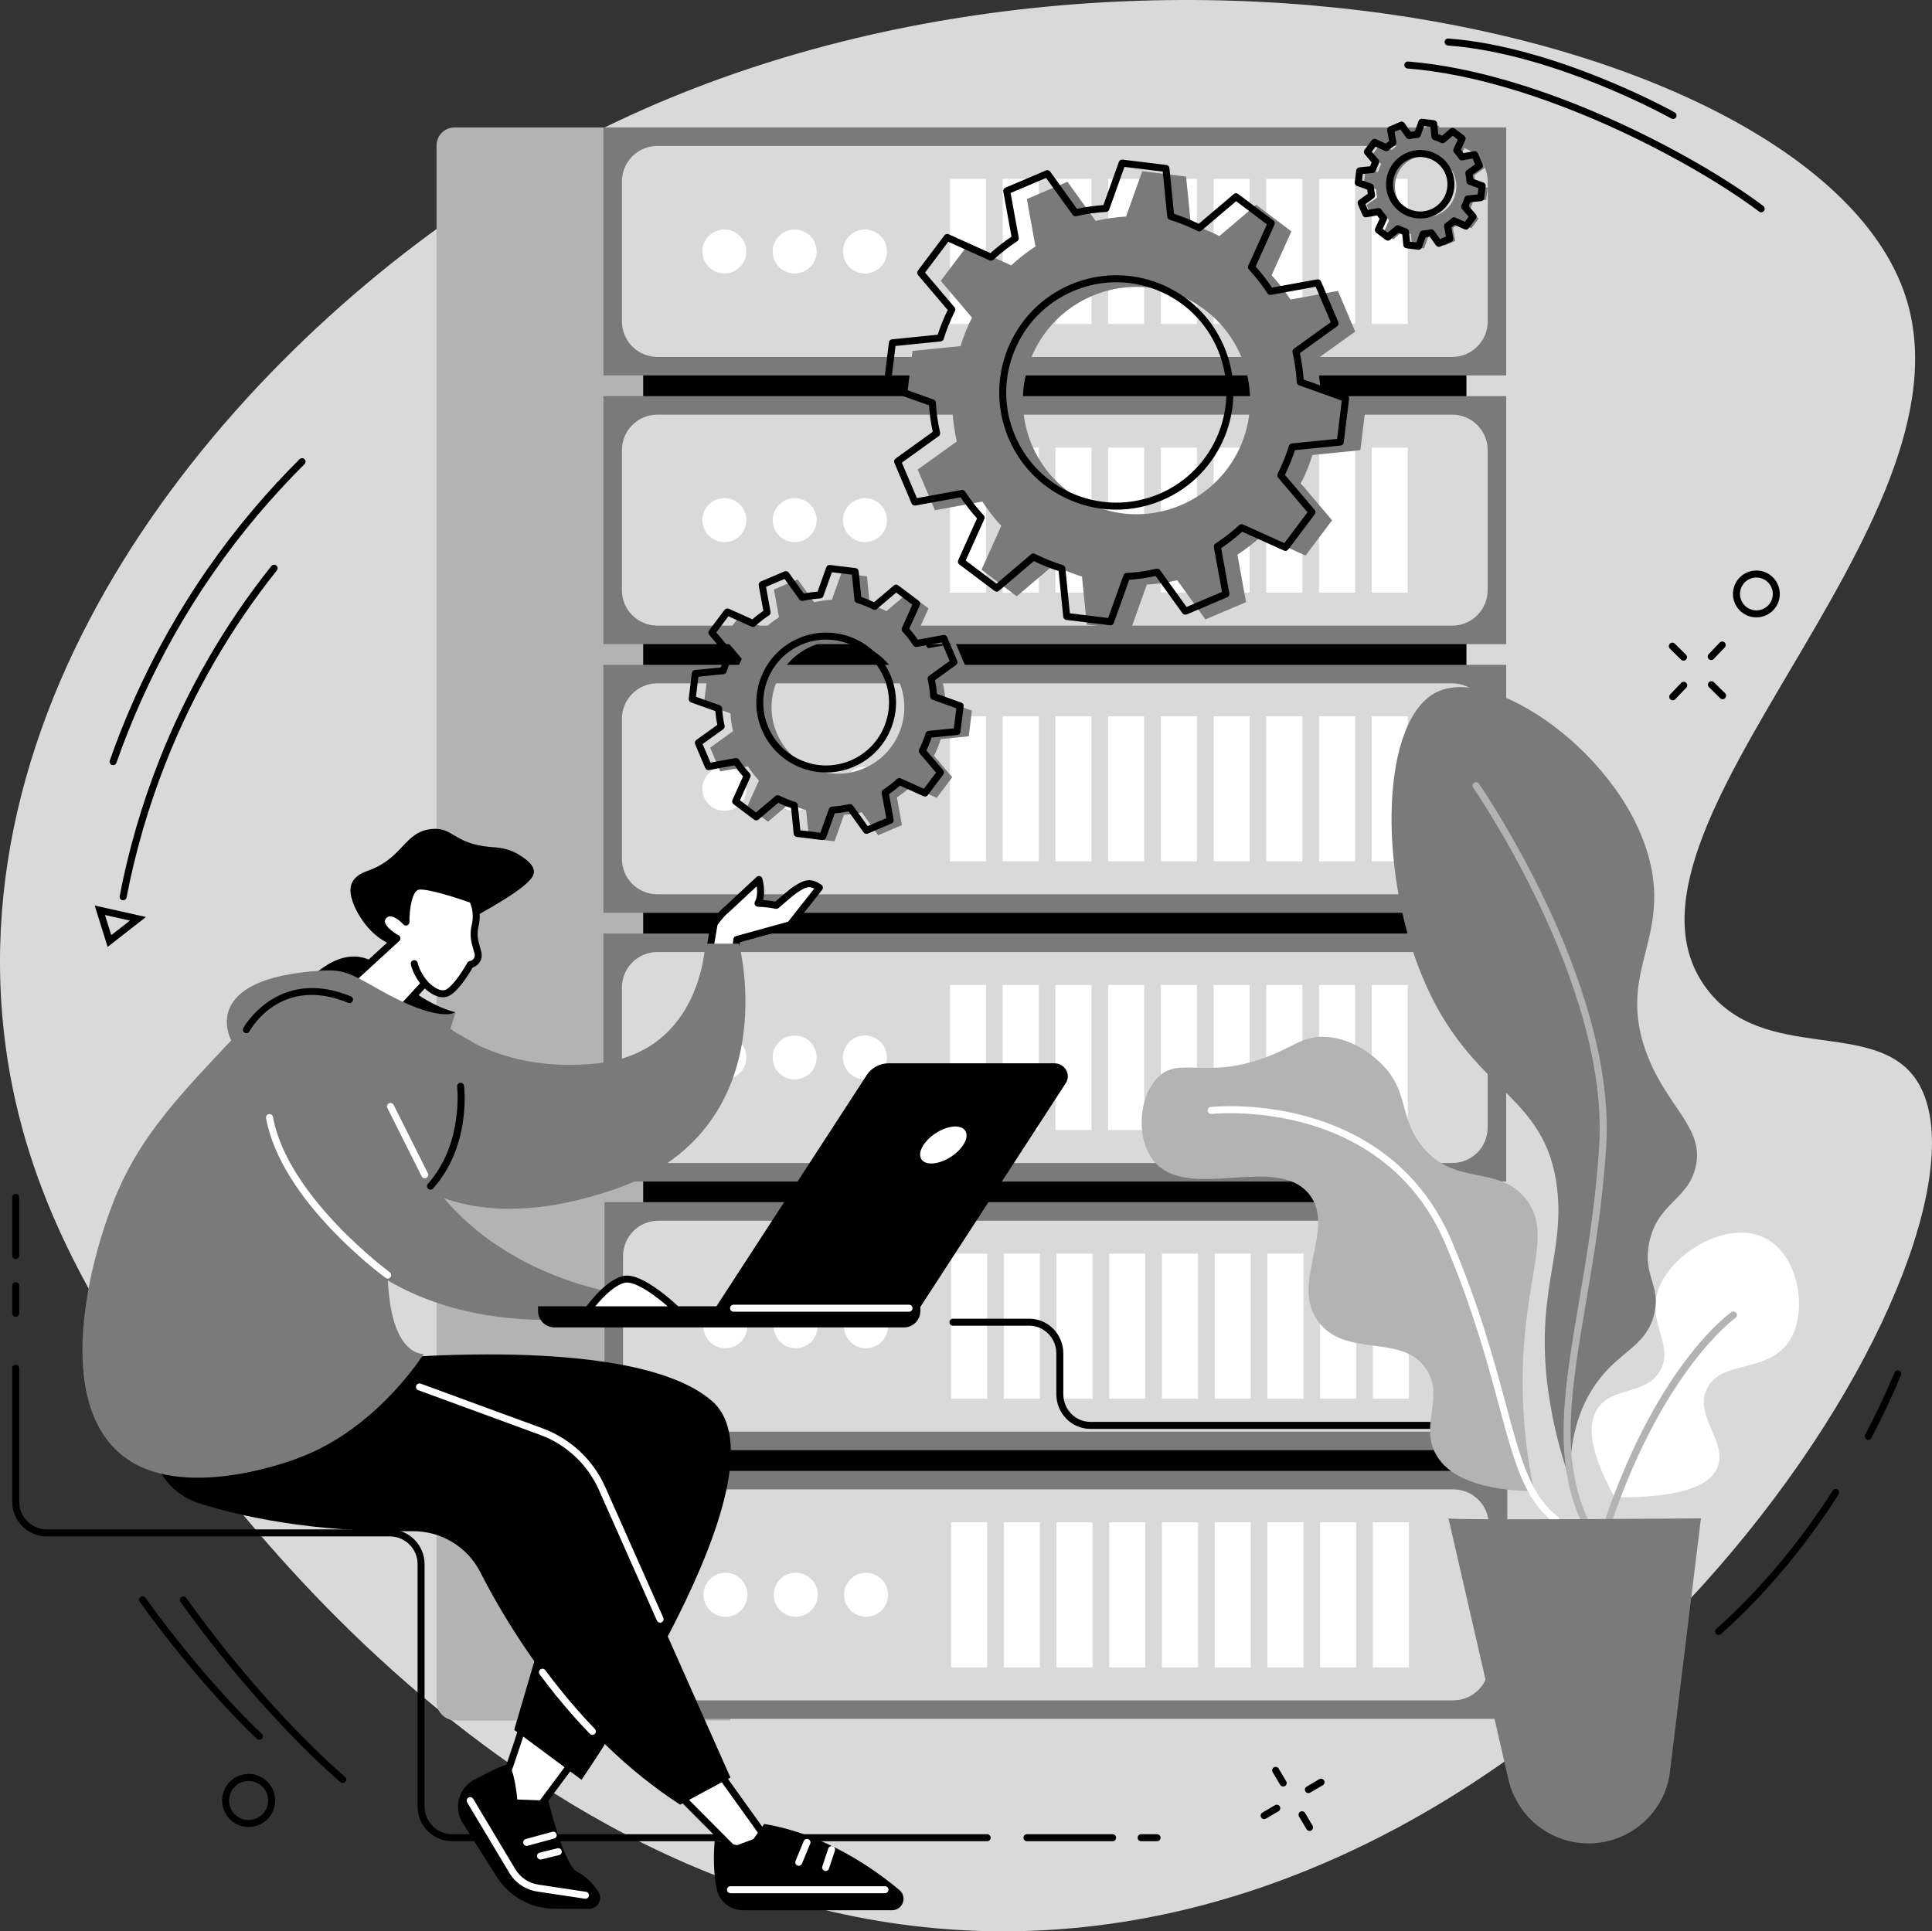 <?xml version="1.0" encoding="UTF-8"?> <svg xmlns="http://www.w3.org/2000/svg" id="Illustration" viewBox="0 0 828.2 828"><rect x="0" y="0" width="828.2" height="828" fill="#333333" stroke="none"/><defs><style> .cls-1 { fill: #b3b3b3; } .cls-2 { fill: #ffffff; } .cls-3 { fill: #d9d9d9; } .cls-4 { fill: #7a7a7a; } </style></defs><g id="Big_data_developer"><path class="cls-3" d="M232.58,68.72C118.09,134.18-12.59,275.05.97,435.41c5.85,69.09,36.44,117.82,59.19,154.07,14.98,23.86,161.76,250.12,387.42,238.06,244.97-13.09,416.36-298.11,374.24-364.03-17.54-27.45-65.76-7.01-90.26-39.68-50.19-66.94,117.69-198.82,85.2-297.09C778.15,9.94,456.56-59.34,232.58,68.72Z"></path><g><path class="cls-1" d="M194.87,54.63h118.19v682.98h-117.79c-4.49,0-8.14-3.65-8.14-8.14V62.38c0-4.27,3.47-7.75,7.75-7.75Z"></path><rect x="275.72" y="107.79" width="352.9" height="603.8"></rect><g><rect class="cls-4" x="258.67" y="54.63" width="387" height="106.32"></rect><path class="cls-3" d="M637.74,77.78c0-8.4-6.81-15.21-15.2-15.21h-340.73c-8.4,0-15.2,6.81-15.2,15.21v60.03c0,8.4,6.81,15.21,15.2,15.21h340.73c8.4,0,15.2-6.81,15.2-15.21v-60.03Z"></path><g><ellipse class="cls-2" cx="310.53" cy="107.79" rx="9.43" ry="9.43" transform="translate(-.29 .84) rotate(-.15)"></ellipse><ellipse class="cls-2" cx="340.66" cy="107.79" rx="9.43" ry="9.43" transform="translate(-.29 .92) rotate(-.15)"></ellipse><ellipse class="cls-2" cx="370.8" cy="107.79" rx="9.43" ry="9.43" transform="translate(-.29 1) rotate(-.15)"></ellipse></g><g><rect class="cls-2" x="407.23" y="76.69" width="15.46" height="62.2"></rect><rect class="cls-2" x="429.83" y="76.69" width="15.46" height="62.2"></rect><rect class="cls-2" x="452.43" y="76.69" width="15.46" height="62.2"></rect><rect class="cls-2" x="475.03" y="76.69" width="15.46" height="62.2"></rect><rect class="cls-2" x="497.63" y="76.69" width="15.46" height="62.2"></rect><rect class="cls-2" x="520.23" y="76.69" width="15.46" height="62.2"></rect><rect class="cls-2" x="542.83" y="76.69" width="15.46" height="62.2"></rect><rect class="cls-2" x="565.43" y="76.69" width="15.46" height="62.2"></rect><rect class="cls-2" x="588.03" y="76.69" width="15.46" height="62.2"></rect></g></g><g><rect class="cls-4" x="258.67" y="169.83" width="387" height="106.32"></rect><path class="cls-3" d="M622.53,177.77h-340.73c-8.4,0-15.2,6.81-15.2,15.21v60.03c0,8.4,6.81,15.21,15.2,15.21h340.73c8.4,0,15.2-6.81,15.2-15.21v-60.03c0-8.4-6.81-15.21-15.2-15.21Z"></path><g><ellipse class="cls-2" cx="310.53" cy="222.99" rx="9.43" ry="9.43"></ellipse><ellipse class="cls-2" cx="340.66" cy="222.99" rx="9.43" ry="9.43"></ellipse><ellipse class="cls-2" cx="370.8" cy="222.99" rx="9.43" ry="9.43"></ellipse></g><g><rect class="cls-2" x="407.23" y="191.89" width="15.46" height="62.2"></rect><rect class="cls-2" x="429.83" y="191.89" width="15.46" height="62.2"></rect><rect class="cls-2" x="452.43" y="191.89" width="15.46" height="62.2"></rect><rect class="cls-2" x="475.03" y="191.89" width="15.46" height="62.2"></rect><rect class="cls-2" x="497.63" y="191.89" width="15.46" height="62.2"></rect><rect class="cls-2" x="520.23" y="191.89" width="15.46" height="62.2"></rect><rect class="cls-2" x="542.83" y="191.89" width="15.46" height="62.2"></rect><rect class="cls-2" x="565.43" y="191.89" width="15.46" height="62.2"></rect><rect class="cls-2" x="588.03" y="191.89" width="15.46" height="62.2"></rect></g></g><g><rect class="cls-4" x="258.67" y="285.03" width="387" height="106.32"></rect><path class="cls-3" d="M622.53,292.96h-340.73c-8.4,0-15.2,6.81-15.2,15.21v60.03c0,8.4,6.81,15.21,15.2,15.21h340.73c8.4,0,15.2-6.81,15.2-15.21v-60.03c0-8.4-6.81-15.21-15.2-15.21Z"></path><g><ellipse class="cls-2" cx="310.53" cy="338.19" rx="9.43" ry="9.43" transform="translate(-.84 .77) rotate(-.14)"></ellipse><ellipse class="cls-2" cx="340.66" cy="338.19" rx="9.43" ry="9.43" transform="translate(-.84 .85) rotate(-.14)"></ellipse><ellipse class="cls-2" cx="370.8" cy="338.19" rx="9.43" ry="9.43" transform="translate(-.84 .92) rotate(-.14)"></ellipse></g><g><rect class="cls-2" x="407.23" y="307.09" width="15.46" height="62.2"></rect><rect class="cls-2" x="429.83" y="307.09" width="15.46" height="62.2"></rect><rect class="cls-2" x="452.43" y="307.09" width="15.46" height="62.2"></rect><rect class="cls-2" x="475.03" y="307.09" width="15.46" height="62.2"></rect><rect class="cls-2" x="497.63" y="307.09" width="15.46" height="62.2"></rect><rect class="cls-2" x="520.23" y="307.09" width="15.46" height="62.2"></rect><rect class="cls-2" x="542.83" y="307.09" width="15.46" height="62.2"></rect><rect class="cls-2" x="565.43" y="307.09" width="15.46" height="62.2"></rect><rect class="cls-2" x="588.03" y="307.09" width="15.46" height="62.2"></rect></g></g><g><rect class="cls-4" x="258.67" y="400.23" width="387" height="106.32"></rect><path class="cls-3" d="M622.53,408.16h-340.73c-8.4,0-15.2,6.81-15.2,15.21v60.03c0,8.4,6.81,15.21,15.2,15.21h340.73c8.4,0,15.2-6.81,15.2-15.21v-60.03c0-8.4-6.81-15.21-15.2-15.21Z"></path><g><ellipse class="cls-2" cx="310.53" cy="453.38" rx="9.43" ry="9.43" transform="translate(-143.68 762.7) rotate(-89.85)"></ellipse><ellipse class="cls-2" cx="340.66" cy="453.38" rx="9.43" ry="9.43" transform="translate(-113.63 792.84) rotate(-89.85)"></ellipse><ellipse class="cls-2" cx="370.8" cy="453.38" rx="9.43" ry="9.43" transform="translate(-83.57 822.97) rotate(-89.85)"></ellipse></g><g><rect class="cls-2" x="407.23" y="422.28" width="15.46" height="62.2"></rect><rect class="cls-2" x="429.83" y="422.28" width="15.46" height="62.2"></rect><rect class="cls-2" x="452.43" y="422.28" width="15.46" height="62.2"></rect><rect class="cls-2" x="475.03" y="422.28" width="15.46" height="62.2"></rect><rect class="cls-2" x="497.63" y="422.28" width="15.46" height="62.2"></rect><rect class="cls-2" x="520.23" y="422.28" width="15.46" height="62.2"></rect><rect class="cls-2" x="542.83" y="422.28" width="15.46" height="62.2"></rect><rect class="cls-2" x="565.43" y="422.28" width="15.46" height="62.2"></rect><rect class="cls-2" x="588.03" y="422.28" width="15.46" height="62.2"></rect></g></g><g><rect class="cls-4" x="259.14" y="515.4" width="387" height="106.32"></rect><path class="cls-3" d="M623.01,523.34h-340.73c-8.4,0-15.2,6.81-15.2,15.21v60.03c0,8.4,6.81,15.21,15.2,15.21h340.73c8.4,0,15.2-6.81,15.2-15.21v-60.03c0-8.4-6.81-15.21-15.2-15.21Z"></path><g><ellipse class="cls-2" cx="311" cy="568.56" rx="9.43" ry="9.43" transform="translate(-1.54 .84) rotate(-.15)"></ellipse><ellipse class="cls-2" cx="341.14" cy="568.56" rx="9.43" ry="9.43" transform="translate(-1.54 .92) rotate(-.15)"></ellipse><ellipse class="cls-2" cx="371.27" cy="568.56" rx="9.43" ry="9.43" transform="translate(-1.53 1.01) rotate(-.15)"></ellipse></g><g><rect class="cls-2" x="407.7" y="537.46" width="15.46" height="62.2"></rect><rect class="cls-2" x="430.3" y="537.46" width="15.46" height="62.2"></rect><rect class="cls-2" x="452.9" y="537.46" width="15.46" height="62.2"></rect><rect class="cls-2" x="475.5" y="537.46" width="15.46" height="62.2"></rect><rect class="cls-2" x="498.1" y="537.46" width="15.46" height="62.2"></rect><rect class="cls-2" x="520.7" y="537.46" width="15.46" height="62.2"></rect><rect class="cls-2" x="543.3" y="537.46" width="15.46" height="62.2"></rect><rect class="cls-2" x="565.9" y="537.46" width="15.46" height="62.2"></rect><rect class="cls-2" x="588.5" y="537.46" width="15.46" height="62.2"></rect></g></g><g><rect class="cls-4" x="259.14" y="630.6" width="387" height="106.32"></rect><path class="cls-3" d="M623.01,638.53h-340.73c-8.4,0-15.2,6.81-15.2,15.21v60.03c0,8.4,6.81,15.21,15.2,15.21h340.73c8.4,0,15.2-6.81,15.2-15.21v-60.03c0-8.4-6.81-15.21-15.2-15.21Z"></path><g><ellipse class="cls-2" cx="311" cy="683.76" rx="9.43" ry="9.43" transform="translate(-373.59 992.93) rotate(-89.85)"></ellipse><ellipse class="cls-2" cx="341.14" cy="683.76" rx="9.43" ry="9.43" transform="translate(-343.53 1023.06) rotate(-89.85)"></ellipse><ellipse class="cls-2" cx="371.27" cy="683.76" rx="9.43" ry="9.43" transform="translate(-313.48 1053.2) rotate(-89.85)"></ellipse></g><g><rect class="cls-2" x="407.7" y="652.66" width="15.46" height="62.2"></rect><rect class="cls-2" x="430.3" y="652.66" width="15.46" height="62.2"></rect><rect class="cls-2" x="452.9" y="652.66" width="15.46" height="62.2"></rect><rect class="cls-2" x="475.5" y="652.66" width="15.46" height="62.2"></rect><rect class="cls-2" x="498.1" y="652.66" width="15.46" height="62.2"></rect><rect class="cls-2" x="520.7" y="652.66" width="15.46" height="62.2"></rect><rect class="cls-2" x="543.3" y="652.66" width="15.46" height="62.2"></rect><rect class="cls-2" x="565.9" y="652.66" width="15.46" height="62.2"></rect><rect class="cls-2" x="588.5" y="652.66" width="15.46" height="62.2"></rect></g></g></g><g><g><path d="M496.01,789.38h-6.84c-.83,0-1.5-.67-1.5-1.5s.67-1.5,1.5-1.5h6.84c.83,0,1.5.67,1.5,1.5s-.67,1.5-1.5,1.5Z"></path><path d="M476.95,789.38h-36.71c-.83,0-1.5-.67-1.5-1.5s.67-1.5,1.5-1.5h36.71c.83,0,1.5.67,1.5,1.5s-.67,1.5-1.5,1.5Z"></path><path d="M423.17,789.38h-229.29c-8.2,0-14.87-6.67-14.87-14.88v-103.92c0-6.55-5.33-11.88-11.87-11.88H20.11c-8.2,0-14.87-6.67-14.87-14.88v-57.26c0-.83.67-1.5,1.5-1.5s1.5.67,1.5,1.5v57.26c0,6.55,5.33,11.88,11.87,11.88h147.02c8.2,0,14.87,6.67,14.87,14.88v103.92c0,6.55,5.33,11.88,11.87,11.88h229.29c.83,0,1.5.67,1.5,1.5s-.67,1.5-1.5,1.5Z"></path><path d="M6.74,564.55c-.83,0-1.5-.67-1.5-1.5v-11.85c0-.83.67-1.5,1.5-1.5s1.5.67,1.5,1.5v11.85c0,.83-.67,1.5-1.5,1.5Z"></path><path d="M6.74,539.8c-.83,0-1.5-.67-1.5-1.5v-24.97c0-.83.67-1.5,1.5-1.5s1.5.67,1.5,1.5v24.97c0,.83-.67,1.5-1.5,1.5Z"></path></g><path d="M618.48,612.6h-151.05c-8.05,0-14.61-6.68-14.61-14.89v-17.46c0-6.56-5.21-11.89-11.61-11.89h-32.7c-.83,0-1.5-.67-1.5-1.5s.67-1.5,1.5-1.5h32.7c8.05,0,14.61,6.68,14.61,14.89v17.46c0,6.56,5.21,11.89,11.61,11.89h151.05c6.4,0,11.61-5.33,11.61-11.89,0-.83.67-1.5,1.5-1.5s1.5.67,1.5,1.5c0,8.21-6.55,14.89-14.61,14.89Z"></path></g><g><g><path class="cls-2" d="M692.18,641.91c-12.41-22.2-10.87-32.6-7.33-38,6.3-9.61,20.4-5.56,26.65-16,6.43-10.74-5.22-20.49-.89-34.25,5.12-16.28,30.55-31.64,46.87-22.41,13.96,7.89,17.63,31.7,9.33,44-9.21,13.65-29.51,7.69-35.23,20.41-5.26,11.7,9.2,22.78,4.57,33.59-2.66,6.2-11.93,13.07-43.98,12.67Z"></path><path class="cls-1" d="M689.85,652.46c-.16,0-.33-.03-.49-.08-.78-.27-1.2-1.13-.93-1.91,22.76-65.78,52.53-87.05,53.79-87.92.68-.47,1.61-.3,2.09.38s.31,1.61-.37,2.09c-.3.21-30.26,21.7-52.66,86.44-.21.62-.8,1.01-1.42,1.01Z"></path></g><g><path class="cls-4" d="M672.93,634.24c-.13-20.73,5.8-33.35,11.25-41.05,9.94-14.04,20.94-15.49,24.73-29.05,3.58-12.81-4.8-16.69-1.99-31.12,3.34-17.18,16.53-18.37,19.92-32.52,4.13-17.22-12.88-25.93-21.42-50.11-11.05-31.28,7.27-45.43,3.08-74.64-6.8-47.41-66.66-91.1-92.27-79.19-24.15,11.23-25.9,75.65-6.39,122.46,20.8,49.89,53.01,49.17,57.7,90.88,3.24,28.82-10.29,45.71-3.33,90,2.36,15,6.08,26.91,8.72,34.34Z"></path><path class="cls-1" d="M679.27,653.41c-.57,0-1.11-.33-1.37-.88-12.43-27.16-7.38-56.93-.99-94.63,3.36-19.82,7.17-42.28,8.64-67.01,4.11-68.93-53.45-152.35-54.03-153.18-.47-.68-.31-1.62.37-2.09.68-.47,1.61-.31,2.09.37.59.84,58.74,85.1,54.57,155.07-1.48,24.89-5.3,47.44-8.68,67.34-6.3,37.19-11.28,66.56.76,92.88.34.75.01,1.64-.74,1.99-.2.09-.41.14-.62.14Z"></path></g><g><path class="cls-1" d="M657.65,639.3c-2.79-13.19-5.72-32.62-4.74-56.06,1.59-38.2,12.19-54.47,1.54-68.74-11.75-15.74-31.52-5.2-45.52-23.92-9.55-12.76-4.76-23.55-17.87-35.57-2.5-2.29-10.63-9.54-22.11-10.43-10.65-.83-14.41,4.59-27.99,9.33-24.61,8.59-35.59-1.03-44.64,8.01-8.01,8-9.61,25.72-1.97,35.5,14.39,18.41,52.46-3.03,66.74,14.43,12.2,14.91-8.83,38.79,4.52,55.41,12.03,14.97,36.11,4.33,45.98,20,7.55,11.98-3.02,23.79,3.97,36.28,7.29,13.03,27.37,15.53,42.08,15.78Z"></path><path class="cls-2" d="M666.81,652.84c-.32,0-.64-.1-.92-.31-12.5-9.67-16.82-25.75-23.37-50.08-4.94-18.38-11.09-41.26-22.98-69.28-13.93-32.84-40.4-46.2-60.16-51.63-21.48-5.9-39.83-3.98-40.01-3.96-.83.08-1.56-.5-1.66-1.33-.09-.82.5-1.56,1.33-1.66.77-.08,19.11-2,41.13,4.05,20.39,5.6,47.72,19.4,62.12,53.35,11.97,28.21,18.15,51.2,23.12,69.67,6.38,23.75,10.6,39.44,22.3,48.49.66.51.78,1.45.27,2.1-.3.38-.74.58-1.19.58Z"></path></g><path class="cls-4" d="M620.93,650.96c2.06.92,108.22,0,108.22,0l-13.25,108.39c-.36,2.93-.99,5.83-2.07,8.57-5.22,13.31-18.13,22.39-32.83,22.39-16.44,0-30.69-11.36-34.37-27.39l-25.7-111.96Z"></path></g><g><g><g><path d="M52.76,385.99c-.09,0-.19,0-.28-.03-.81-.16-1.35-.94-1.19-1.76,3.8-19.75,9.49-39.33,16.93-58.19,11.9-30.18,28.09-58.22,48.11-83.34.52-.65,1.46-.75,2.11-.24.65.52.75,1.46.24,2.11-19.84,24.89-35.87,52.67-47.66,82.57-7.37,18.69-13.01,38.09-16.77,57.65-.14.72-.77,1.22-1.47,1.22Z"></path><path d="M119.73,209.55c-.36,0-.73-.13-1.02-.4-.61-.56-.65-1.51-.08-2.12,3.19-3.45,6.49-6.87,9.8-10.17.59-.58,1.54-.58,2.12,0,.58.59.58,1.54,0,2.12-3.29,3.27-6.56,6.66-9.72,10.08-.3.32-.7.48-1.1.48Z"></path><path d="M48.49,328.05c-.16,0-.33-.03-.5-.08-.78-.27-1.19-1.13-.92-1.91,1.45-4.13,3-8.31,4.62-12.41,15.63-39.63,38.15-75.5,66.93-106.62.56-.61,1.51-.65,2.12-.08.61.56.65,1.51.08,2.12-28.53,30.84-50.85,66.4-66.34,105.68-1.6,4.07-3.14,8.2-4.58,12.3-.22.62-.8,1-1.42,1Z"></path></g><path d="M46.14,405.97l-5.54-17.74,21.96,4.91-16.42,12.83ZM45,392.29l2.7,8.64,8-6.25-10.7-2.39Z"></path></g><g><path d="M754.98,91.01c-.31,0-.63-.1-.9-.3-28.38-21.34-94.38-56.86-150.7-61.34-.83-.07-1.44-.79-1.38-1.61.07-.83.77-1.44,1.61-1.38,56.96,4.53,123.62,40.39,152.27,61.93.66.5.79,1.44.3,2.1-.29.39-.75.6-1.2.6Z"></path><path d="M717.19,51c-.25,0-.5-.06-.74-.19-.49-.28-50.01-27.9-95.8-31.3-.83-.06-1.45-.78-1.38-1.61.06-.83.79-1.45,1.61-1.38,46.46,3.46,96.55,31.4,97.05,31.68.72.41.98,1.32.57,2.04-.28.49-.78.76-1.31.76Z"></path></g><g><g><path d="M733.56,282.97c-.37,0-.75-.14-1.04-.42-.6-.57-.62-1.52-.05-2.12l4.72-4.93c.57-.6,1.52-.62,2.12-.05.6.57.62,1.52.05,2.12l-4.72,4.93c-.29.31-.69.46-1.08.46Z"></path><path d="M717.05,300.24c-.37,0-.75-.14-1.04-.42-.6-.57-.62-1.52-.05-2.12l4.72-4.93c.57-.6,1.52-.62,2.12-.05.6.57.62,1.52.05,2.12l-4.72,4.93c-.29.31-.69.46-1.08.46Z"></path><path d="M721.68,283.24c-.38,0-.76-.14-1.05-.43l-4.79-4.72c-.59-.58-.6-1.53-.02-2.12.58-.59,1.53-.6,2.12-.02l4.79,4.72c.59.58.6,1.53.02,2.12-.29.3-.68.45-1.07.45Z"></path><path d="M738.44,299.76c-.38,0-.76-.14-1.05-.43l-4.79-4.72c-.59-.58-.6-1.53-.02-2.12.58-.59,1.53-.6,2.12-.02l4.79,4.72c.59.58.6,1.53.02,2.12-.29.3-.68.45-1.07.45Z"></path></g><path d="M752.9,264.69c-1.74,0-3.46-.46-5.01-1.35-4.79-2.77-6.44-8.92-3.67-13.72,1.34-2.32,3.51-3.98,6.1-4.68,2.59-.69,5.29-.34,7.62,1,4.79,2.77,6.44,8.92,3.67,13.72-1.34,2.32-3.51,3.98-6.1,4.68-.86.23-1.74.35-2.61.35ZM752.93,247.6c-.61,0-1.23.08-1.83.24-1.82.49-3.33,1.65-4.27,3.28-1.94,3.36-.79,7.68,2.58,9.62,1.63.94,3.52,1.19,5.34.71,1.82-.49,3.33-1.65,4.27-3.28,1.94-3.36.79-7.68-2.58-9.62-1.08-.63-2.29-.95-3.51-.95Z"></path></g><g><path d="M106.58,783.29c-6.27,0-11.37-5.1-11.37-11.38s5.1-11.38,11.37-11.38,11.37,5.1,11.37,11.38-5.1,11.38-11.37,11.38ZM106.58,763.54c-4.62,0-8.37,3.76-8.37,8.38s3.75,8.38,8.37,8.38,8.37-3.76,8.37-8.38-3.75-8.38-8.37-8.38Z"></path><path d="M146.93,764.4c-.34,0-.68-.11-.96-.34-.33-.27-33.14-27.68-68.62-77.31-.48-.67-.33-1.61.35-2.09.68-.48,1.61-.33,2.09.35,35.24,49.28,67.77,76.47,68.09,76.74.64.53.73,1.47.2,2.11-.3.36-.72.54-1.16.54Z"></path><path d="M111.18,745.88c-.36,0-.72-.13-1.01-.39-.23-.21-23.11-21.12-50.28-58.73-.49-.67-.33-1.61.34-2.09.67-.49,1.61-.33,2.09.34,26.97,37.34,49.64,58.06,49.86,58.27.61.56.66,1.5.1,2.12-.3.33-.7.49-1.11.49Z"></path></g><g><path d="M541.91,779.9c-.51,0-1.01-.26-1.29-.74-.42-.71-.18-1.63.53-2.05l5.42-3.18c.72-.42,1.63-.18,2.05.53.42.71.18,1.63-.53,2.05l-5.42,3.18c-.24.14-.5.21-.76.21Z"></path><path d="M560.88,768.76c-.51,0-1.01-.26-1.29-.74-.42-.71-.18-1.63.53-2.05l5.42-3.18c.71-.42,1.63-.18,2.05.53.42.71.18,1.63-.53,2.05l-5.42,3.18c-.24.14-.5.21-.76.21Z"></path><path d="M561.38,784.97c-.51,0-1.01-.26-1.29-.73l-3.23-5.44c-.42-.71-.19-1.63.52-2.06.71-.42,1.63-.19,2.06.52l3.23,5.44c.42.71.19,1.63-.52,2.06-.24.14-.5.21-.77.21Z"></path><path d="M550.07,765.94c-.51,0-1.01-.26-1.29-.73l-3.23-5.44c-.42-.71-.19-1.63.52-2.06.71-.42,1.63-.19,2.06.52l3.23,5.44c.42.71.19,1.63-.52,2.06-.24.14-.5.21-.77.21Z"></path></g><g><path d="M736.72,700.98c-.41,0-.82-.17-1.12-.5-.55-.62-.5-1.57.12-2.12,18.6-16.64,35.4-36.6,49.93-59.3.45-.7,1.38-.9,2.07-.46.7.45.9,1.37.45,2.07-14.68,22.94-31.65,43.1-50.46,59.92-.29.26-.64.38-1,.38Z"></path><path d="M800.89,617.31c-.24,0-.47-.06-.7-.17-.73-.39-1.01-1.29-.63-2.03,4.55-8.65,8.78-17.63,12.59-26.71.32-.76,1.2-1.12,1.96-.8.76.32,1.12,1.2.8,1.96-3.84,9.16-8.11,18.23-12.7,26.95-.27.51-.79.8-1.33.8Z"></path></g></g><g><g><g><g><path class="cls-2" d="M212.05,773.71c1.96-1.99,13.31-37.32,13.31-37.32l22.43,16.01-24.59,33.06-11.15-11.76Z"></path><path d="M223.2,786.97c-.41,0-.8-.17-1.09-.47l-11.15-11.76c-.55-.58-.55-1.48,0-2.06,1.32-1.74,7.67-20.21,12.98-36.75.15-.46.5-.81.96-.96s.95-.07,1.34.2l22.43,16.01c.33.23.55.59.61.99.06.4-.04.8-.28,1.13l-24.59,33.06c-.26.35-.67.58-1.11.6-.03,0-.06,0-.09,0ZM213.9,773.49l9.16,9.66,22.61-30.41-19.51-13.93c-3.33,10.31-9.61,29.36-12.26,34.67Z"></path></g><g><path d="M252.47,818.38l-14.92-.09c-9.87-.06-19.05-5.08-24.43-13.35l-14.75-23.36c-4.08-6.46-1.8-15.01,4.94-18.59,6.16-3.27,12.61-6.46,14.12-6.32,3.07.29,4.31,14.82,4.31,14.82l13.29.51s6.57,27.31,12.34,30.42c4.21,2.26,7.15,5.58,9.12,8.61,2.07,3.17-.24,7.38-4.03,7.35Z"></path><path class="cls-2" d="M250.97,814.05c-.07,0-.15,0-.23-.02l-20.4-3.07c-5.04-.76-9.43-3.7-12.04-8.08l-18.03-30.13c-.43-.71-.19-1.63.52-2.06.71-.43,1.63-.19,2.06.52l18.03,30.13c2.15,3.6,5.77,6.03,9.92,6.65l20.4,3.07c.82.12,1.38.89,1.26,1.71-.11.74-.75,1.28-1.48,1.28Z"></path><path class="cls-2" d="M225.79,791.39c-.66,0-1.26-.44-1.45-1.11-.22-.8.25-1.62,1.05-1.84l11.37-3.1c.8-.22,1.62.25,1.84,1.05.22.8-.25,1.62-1.05,1.84l-11.37,3.1c-.13.04-.26.05-.39.05Z"></path><path class="cls-2" d="M231.71,797.23c-.68,0-1.29-.46-1.46-1.14-.2-.8.3-1.62,1.1-1.81l7.62-1.87c.8-.2,1.62.3,1.81,1.1.2.8-.3,1.62-1.1,1.81l-7.62,1.87c-.12.03-.24.04-.36.04Z"></path></g><g><polygon class="cls-2" points="288.58 766.97 314.62 793.15 328.43 788.08 304.42 754.59 288.58 766.97"></polygon><path d="M314.62,794.65c-.39,0-.78-.15-1.06-.44l-26.04-26.18c-.3-.3-.46-.72-.43-1.15.03-.43.24-.83.57-1.09l15.84-12.39c.32-.25.73-.37,1.14-.3.4.06.77.28,1.01.61l24,33.49c.27.38.35.87.21,1.32-.14.45-.48.8-.92.97l-13.8,5.07c-.17.06-.34.09-.52.09ZM290.84,767.11l24.17,24.3,11.05-4.06-21.94-30.62-13.28,10.38Z"></path></g><g><path d="M306.4,789.05s-1.26,11.14.88,20.98c1.14,5.24,5.86,8.93,11.23,8.93h63.91c4.57,0,6.64-5.7,3.14-8.64-11.36-9.53-32.27-24.07-57.97-28.34l-7.17,10.04-14.01-2.97Z"></path><path class="cls-2" d="M379.37,811.67h-66.23c-.83,0-1.5-.67-1.5-1.5s.67-1.5,1.5-1.5h66.23c.83,0,1.5.67,1.5,1.5s-.67,1.5-1.5,1.5Z"></path><path class="cls-2" d="M342.41,799.9c-.19,0-.38-.04-.57-.11-.77-.32-1.13-1.19-.81-1.96l3.51-8.51c.32-.77,1.19-1.13,1.96-.82.77.32,1.13,1.19.81,1.96l-3.51,8.51c-.24.58-.8.93-1.39.93Z"></path><path class="cls-2" d="M353.94,802.14c-.16,0-.31-.02-.47-.08-.79-.26-1.21-1.11-.95-1.89l2.54-7.68c.26-.79,1.11-1.21,1.89-.95.79.26,1.21,1.11.95,1.89l-2.54,7.68c-.21.63-.79,1.03-1.42,1.03Z"></path></g><path d="M150.74,583.8s119.01-13.86,154.4,16.79c35.39,30.65-55.86,162.45-55.86,162.45l-28.86-21.41,27.37-93.16-110.01-31.26,12.96-33.41Z"></path><path d="M85.24,644.46c17.29,5.49,48.22,12.59,91.45,12,12.28-.17,23.62,6.62,29.2,17.57,12.81,25.13,40.52,70.37,85.67,99.69l21.56-11.62-55.03-123.95c-5.02-11.32-14.42-20.11-26.04-24.38l-109.07-40.02s-33.82-9.46-50.4,20.75c-2.96,5.39-4.97,10.26-6.28,14.61-4.49,14.92,4.1,30.63,18.94,35.35Z"></path><path class="cls-2" d="M282.97,695.65c-.58,0-1.12-.33-1.37-.89l-24.87-56.01c-4.83-10.88-14.01-19.48-25.19-23.58l-52.23-19.16c-.78-.29-1.18-1.15-.89-1.92.29-.78,1.15-1.18,1.92-.89l52.23,19.16c11.93,4.38,21.74,13.55,26.9,25.18l24.87,56.01c.34.76,0,1.64-.76,1.98-.2.09-.4.13-.61.13Z"></path><path class="cls-2" d="M253.93,743.8c-.39,0-.79-.15-1.08-.46-5.02-5.22-9.95-10.82-14.67-16.65-.52-.64-.42-1.59.22-2.11.65-.52,1.59-.42,2.11.22,4.66,5.76,9.54,11.3,14.5,16.46.57.6.56,1.55-.04,2.12-.29.28-.67.42-1.04.42Z"></path><path class="cls-2" d="M239.35,727.24c-.44,0-.87-.19-1.17-.56-2.31-2.86-4.62-5.84-6.86-8.85-.49-.66-.36-1.6.31-2.1.66-.49,1.6-.36,2.1.31,2.22,2.98,4.5,5.92,6.79,8.75.52.64.42,1.59-.22,2.11-.28.22-.61.33-.94.33Z"></path></g><g><path d="M131.5,421.11s14.18-17.21,28.75-8.63c8.51,5.01,15.83,13.5,27.42,18.78,4.81,2.19,7.62,2.7,7.62,2.7,0,0-7.99,4.82-30.88,5.62-22.89.8-32.91-18.47-32.91-18.47Z"></path><g><path d="M171.96,406.11c-11.65-1.88-18.75-13.44-20.87-19.8-1.46-4.36-.72-6.68-.26-7.72,1.57-3.5,5.55-4.81,7.16-5.39,14.79-5.33,15.32-16.53,26.87-17.77,9.37-1.01,9.56,6.3,25.08,7.66,3.15.27,7.96.39,12.83,3.54,2.33,1.5,5.6,3.62,6.06,6.53.47,2.95-1.85,7.37-32.32,23.63-17.42,9.29-20.63,9.96-24.55,9.33Z"></path><g><path class="cls-2" d="M202.66,385.78s-17.02-6.25-22.95-5.9c-5.93.35-5.69,15.44-5.69,15.44,0,0-6.1-6.93-9.7-2.47-3.61,4.46,5.85,9.46,5.85,9.46l-29.92,27.43,27.73,7.2,14.09-15.35s4.71,5.45,9.01,4.33c4.3-1.12,10.57-12.43,10.57-12.43,2.34-.36,3.84-2.68,3.23-4.96l-1.1-4.07c-.67-2.48-.7-5.09-.1-7.59.81-3.33.59-6.83-.62-10.03l-.4-1.06Z"></path><path d="M167.97,438.44c-.13,0-.25-.02-.38-.05l-27.73-7.2c-.53-.14-.95-.56-1.08-1.09-.13-.53.04-1.1.44-1.47l28.44-26.07c-2.01-1.33-5-3.73-5.58-6.56-.3-1.46.06-2.87,1.05-4.1,1.06-1.31,2.45-2.02,4.01-2.05,1.99-.08,3.97,1.04,5.46,2.15.32-4.92,1.65-13.32,7.01-13.63,6.17-.36,22.85,5.73,23.56,5.99.41.15.73.47.89.88l.4,1.06c1.32,3.5,1.55,7.28.67,10.91-.54,2.25-.51,4.61.09,6.84l1.1,4.07c.4,1.5.15,3.11-.7,4.41-.71,1.08-1.77,1.88-2.99,2.25-1.63,2.86-6.84,11.44-11.18,12.57-3.75.98-7.5-1.88-9.35-3.6l-13.02,14.19c-.29.31-.69.49-1.11.49ZM143.3,428.98l24.18,6.28,13.48-14.69c.29-.32.7-.47,1.13-.49.43,0,.83.2,1.11.52,1.14,1.32,4.73,4.57,7.5,3.86,2.54-.66,7.16-7.24,9.64-11.7.22-.41.62-.68,1.08-.75.7-.11,1.3-.5,1.69-1.09.39-.6.5-1.3.32-1.99l-1.1-4.07c-.73-2.72-.77-5.6-.11-8.33.74-3.05.54-6.21-.57-9.15l-.16-.42c-5.12-1.84-17.3-5.83-21.7-5.58-3.07.18-4.36,8.41-4.27,13.92,0,.63-.37,1.2-.96,1.42-.59.22-1.25.06-1.67-.41-.8-.9-3.53-3.46-5.62-3.46-.02,0-.04,0-.06,0-.68.01-1.23.31-1.73.94-.43.53-.56,1.02-.45,1.6.42,2.04,3.8,4.51,5.83,5.58.43.23.72.65.79,1.14s-.11.97-.47,1.3l-27.89,25.57Z"></path></g><path d="M182.06,423.09c-.42,0-.84-.18-1.14-.52-3.91-4.55-4.77-8.95-4.81-9.14-.15-.81.38-1.6,1.2-1.75.82-.16,1.6.38,1.75,1.19,0,.04.78,3.84,4.14,7.75.54.63.47,1.58-.16,2.12-.28.24-.63.36-.98.36Z"></path></g><g><g><path class="cls-2" d="M306.13,396.11c.59-1.19,3.57-4.72,4.92-5.74l14.3-13.3s1.86,6.41-.4,10.19c4.39.15,7.86.89,7.86.89,0,0,6.53-5.76,8.16-6.75,1.63-.99,3.75-2.57,5.94-2.54,2.19.03,4.37,1.71,4.37,1.71l-12.56,15.92-22.83,6.29-4.74,39.34-10.41-13.95,5.4-32.06Z"></path><path d="M311.14,443.62c-.47,0-.91-.22-1.2-.6l-10.41-13.95c-.25-.33-.35-.74-.28-1.15l5.4-32.06c.02-.15.07-.29.14-.42.68-1.35,3.71-4.99,5.29-6.21l14.24-13.25c.38-.35.92-.49,1.42-.35.5.14.9.53,1.04,1.03.07.24,1.45,5.13.34,9.22,2.35.18,4.25.48,5.24.66,1.69-1.48,6.35-5.53,7.81-6.42.22-.13.45-.28.69-.43,1.66-1.05,3.69-2.32,6.05-2.33,2.62.04,5,1.82,5.26,2.02.32.24.52.61.57,1,.05.4-.06.8-.31,1.11l-12.56,15.92c-.2.25-.47.43-.78.52l-21.86,6.02-4.62,38.34c-.07.61-.51,1.11-1.1,1.27-.13.03-.26.05-.39.05ZM302.31,427.79l7.79,10.43,4.29-35.62c.07-.6.5-1.1,1.09-1.27l22.36-6.16,11.2-14.21c-.65-.32-1.44-.6-2.16-.61h-.04c-1.43,0-2.99.99-4.37,1.86-.25.16-.49.31-.73.46-1.11.68-5.36,4.32-7.95,6.59-.36.31-.84.44-1.31.34-.03,0-3.41-.72-7.59-.86-.53-.02-1.01-.31-1.27-.78-.25-.47-.24-1.03.03-1.49,1.04-1.74,1.01-4.41.74-6.49l-12.33,11.47s-.08.07-.12.1c-1.11.83-3.69,3.87-4.38,5.04l-5.26,31.18Z"></path></g><path class="cls-4" d="M189.55,438.14s23.24,22.81,67.35,17.66c44.11-5.15,45.41-51.21,45.41-51.21h14.48s21.4,80.5-54.93,105.84c-76.33,25.34-101.18-19.1-101.18-19.1l28.88-53.19Z"></path></g><path class="cls-4" d="M128.13,625s-46.92,18.76-73.41.67c-33.42-22.82-15.98-87.86-4.11-115.23,10.49-24.19,26.59-41.22,50.17-66.16,6.73-7.12,10.81-10.83,17.01-13.81,24.59-11.78,54.42,1.57,69.09,8.13,11.14,4.99,19.71,10.52,25.45,14.66,0,0-47.09,58.11-46.14,93.39.95,35.28,15.45,33.81,15.45,33.81,0,0-20,32.14-53.52,44.53Z"></path><g><path class="cls-4" d="M167.15,460.21c1.34,10.5,4.55,23.84,12.16,37.54,24.27,43.69,72.96,54.3,82.57,56.2l-9.63,10.73s-103.42,16.98-133.41-77.55c0,0-11.39-35.29,13.94-44.02,5.27-1.82,12.21-2.87,18.84-.29,11.49,4.48,15.09,15.88,15.54,17.4Z"></path><g><path class="cls-2" d="M251.2,562.57c.78-.47,8-11.66,15.93-13.99,7.93-2.33,25.17,15.08,25.17,15.08l-41.1-1.09Z"></path><path d="M292.3,565.16s-.03,0-.04,0l-41.1-1.09c-.67-.02-1.24-.47-1.41-1.12-.15-.59.06-1.21.54-1.57.16-.17.61-.74,1-1.24,2.6-3.3,8.68-11.02,15.42-13,8.54-2.51,24.83,13.62,26.66,15.46.43.44.55,1.09.31,1.65-.24.55-.78.9-1.38.9ZM254.31,561.16l34.16.9c-6.69-6.16-16.45-13.37-20.92-12.04-5.34,1.57-10.55,7.75-13.24,11.13ZM250.43,561.29s0,0,0,0c0,0,0,0,0,0Z"></path></g></g><path class="cls-4" d="M99.13,446.02s-14.84-26.66,38.65-29.88c8.84-.53,11.7.66,24.15,7.79,26.74,15.29,33.36,10.04,33.36,10.04l-5.73,18.47-90.42-6.41Z"></path><path d="M105.61,442.96c-.24,0-.49-.06-.71-.18-.73-.4-1-1.31-.6-2.04.14-.27,14.84-26.48,46.1-13.58.77.32,1.13,1.19.81,1.96-.32.76-1.19,1.13-1.96.81-28.8-11.89-41.78,11.25-42.32,12.24-.27.5-.79.78-1.32.78Z"></path><path class="cls-2" d="M166.19,548.15c-.31,0-.62-.09-.88-.29-1.83-1.33-44.82-33.1-51.25-68.47-.15-.82.39-1.6,1.21-1.74.81-.15,1.6.39,1.74,1.21,6.21,34.2,49.63,66.26,50.06,66.58.67.49.81,1.43.33,2.1-.29.4-.75.62-1.21.62Z"></path><path d="M184.53,510.05c-.36,0-.71-.13-1-.38-.62-.55-.67-1.5-.12-2.12,15.32-17.15,12.57-41.38,12.54-41.63-.1-.82.48-1.57,1.31-1.67.83-.11,1.57.48,1.67,1.3.13,1.05,2.96,25.81-13.28,43.99-.3.33-.71.5-1.12.5Z"></path><path class="cls-2" d="M182.09,505.17c-.55,0-1.08-.3-1.34-.83l-14.69-29.31c-.37-.74-.07-1.64.67-2.01.74-.37,1.64-.07,2.01.67l14.69,29.31c.37.74.07,1.64-.67,2.01-.22.11-.44.16-.67.16Z"></path></g></g><g><path d="M394.22,560.77h-87.57l64.92-99.89c2.03-3.12,5.56-5.01,9.36-5.01h71.07c4.51,0,7.26,4.83,4.85,8.54l-62.62,96.36Z"></path><path class="cls-2" d="M412.9,490.89c-2.85,4.38-8.96,7.93-13.67,7.93s-6.21-3.55-3.36-7.93c2.85-4.38,8.96-7.93,13.67-7.93s6.21,3.55,3.36,7.93Z"></path><path d="M230.64,560.05h163.89v2c0,3.89-3.16,7.05-7.05,7.05h-149.78c-3.89,0-7.05-3.16-7.05-7.05v-2h0Z"></path><path class="cls-2" d="M389.66,562.36h-75.2c-.83,0-1.5-.67-1.5-1.5s.67-1.5,1.5-1.5h75.2c.83,0,1.5.67,1.5,1.5s-.67,1.5-1.5,1.5Z"></path></g></g><g><g><path class="cls-4" d="M413.99,285.94l-4.32-10.18-11.88,2.16c-1.42-2.18-3-4.21-4.73-6.08l4.96-11-8.83-6.65-9.21,7.82c-2.29-1.16-4.68-2.12-7.13-2.88l-1.21-12.02-10.97-1.34-4.06,11.36c-2.54.14-5.09.51-7.63,1.09l-7.05-9.81-10.17,4.33,2.16,11.89c-2.18,1.42-4.21,3.01-6.08,4.74l-10.99-4.96-6.65,8.84,7.81,9.21c-1.16,2.3-2.12,4.68-2.88,7.14l-12.02,1.21-1.34,10.98,11.36,4.06c.14,2.54.51,5.09,1.09,7.63l-9.8,7.06,4.32,10.18,11.88-2.16c1.42,2.18,3,4.21,4.73,6.08l-4.96,11,8.83,6.65,9.21-7.82c2.29,1.16,4.68,2.12,7.13,2.88l1.21,12.02,10.97,1.34,4.06-11.36c2.54-.14,5.09-.51,7.62-1.09l7.05,9.81,10.17-4.33-2.16-11.89c2.18-1.42,4.21-3.01,6.08-4.74l10.99,4.96,6.65-8.84-7.81-9.21c1.16-2.3,2.12-4.68,2.88-7.14l12.02-1.21,1.34-10.98-11.36-4.06c-.14-2.54-.51-5.09-1.09-7.63l9.8-7.06ZM370.33,329.43c-14.47,6.15-31.18-.59-37.32-15.07-6.15-14.47.59-31.19,15.06-37.34,14.47-6.15,31.18.59,37.32,15.07,6.15,14.47-.59,31.19-15.06,37.34Z"></path><path d="M352.7,360.16c-.06,0-.12,0-.18-.01l-10.97-1.34c-.7-.09-1.24-.64-1.31-1.34l-1.11-11.05c-1.88-.63-3.73-1.37-5.52-2.23l-8.46,7.18c-.53.45-1.31.48-1.87.05l-8.83-6.65c-.56-.42-.75-1.17-.47-1.81l4.55-10.11c-1.3-1.47-2.53-3.05-3.66-4.71l-10.91,1.99c-.69.13-1.38-.24-1.65-.89l-4.32-10.18c-.27-.65-.06-1.39.5-1.8l9-6.48c-.41-1.97-.69-3.95-.84-5.91l-10.43-3.73c-.66-.24-1.07-.9-.98-1.59l1.34-10.98c.08-.7.64-1.24,1.34-1.31l11.04-1.11c.63-1.88,1.37-3.73,2.23-5.52l-7.18-8.47c-.45-.53-.48-1.31-.05-1.87l6.65-8.84c.42-.56,1.18-.75,1.82-.47l10.1,4.55c1.47-1.31,3.05-2.53,4.7-3.66l-1.99-10.92c-.13-.69.24-1.37.89-1.65l10.17-4.33c.65-.27,1.4-.06,1.8.5l6.48,9.01c1.96-.41,3.94-.69,5.9-.84l3.73-10.44c.24-.66.89-1.06,1.59-.98l10.97,1.34c.7.09,1.24.64,1.31,1.34l1.11,11.05c1.88.63,3.73,1.37,5.52,2.23l8.46-7.18c.53-.46,1.31-.48,1.87-.05l8.83,6.65c.56.42.75,1.17.47,1.81l-4.55,10.11c1.3,1.47,2.53,3.05,3.66,4.71l10.91-1.99c.69-.13,1.37.24,1.65.89l4.32,10.18c.27.65.07,1.39-.5,1.8l-9,6.48c.41,1.97.69,3.95.84,5.91l10.43,3.73c.66.24,1.07.9.98,1.59l-1.34,10.98c-.08.7-.64,1.24-1.34,1.31l-11.04,1.11c-.63,1.88-1.37,3.73-2.23,5.52l7.18,8.46c.45.54.48,1.31.05,1.87l-6.65,8.84c-.42.56-1.18.75-1.82.46l-10.1-4.55c-1.47,1.3-3.05,2.53-4.7,3.66l1.99,10.92c.13.69-.24,1.37-.89,1.65l-10.17,4.33c-.65.28-1.39.06-1.8-.5l-6.48-9.01c-1.97.41-3.94.69-5.9.84l-3.73,10.43c-.22.6-.79,1-1.41,1ZM343.09,355.97l8.59,1.05,3.66-10.23c.2-.57.73-.96,1.33-.99,2.44-.14,4.92-.49,7.38-1.05.59-.14,1.2.1,1.55.59l6.35,8.83,7.97-3.39-1.95-10.7c-.11-.59.15-1.19.65-1.52,2.11-1.38,4.08-2.92,5.88-4.58.44-.41,1.09-.52,1.64-.27l9.9,4.46,5.21-6.92-7.04-8.3c-.39-.46-.47-1.11-.2-1.65,1.11-2.21,2.05-4.54,2.79-6.91.18-.58.68-.99,1.28-1.05l10.82-1.09,1.05-8.6-10.23-3.66c-.57-.2-.96-.73-.99-1.33-.14-2.44-.49-4.92-1.05-7.38-.13-.59.1-1.2.59-1.55l8.83-6.35-3.39-7.97-10.7,1.95c-.59.11-1.19-.15-1.52-.66-1.38-2.11-2.92-4.09-4.58-5.88-.41-.44-.52-1.09-.27-1.64l4.46-9.91-6.92-5.21-8.29,7.04c-.46.39-1.11.47-1.65.2-2.21-1.12-4.53-2.05-6.9-2.79-.58-.18-.99-.68-1.05-1.28l-1.09-10.83-8.59-1.05-3.66,10.23c-.2.57-.73.96-1.33.99-2.44.14-4.92.49-7.38,1.05-.59.13-1.2-.1-1.55-.59l-6.35-8.83-7.97,3.39,1.95,10.71c.11.59-.15,1.19-.65,1.52-2.1,1.38-4.08,2.92-5.88,4.58-.44.41-1.09.52-1.64.27l-9.9-4.46-5.21,6.92,7.04,8.3c.39.46.47,1.11.2,1.64-1.12,2.22-2.05,4.54-2.79,6.91-.18.58-.68.99-1.28,1.05l-10.82,1.09-1.05,8.6,10.23,3.66c.57.2.96.73.99,1.33.14,2.44.49,4.92,1.05,7.38.13.59-.1,1.2-.59,1.55l-8.83,6.35,3.39,7.97,10.7-1.95c.59-.11,1.19.15,1.52.66,1.38,2.11,2.92,4.09,4.58,5.88.41.44.52,1.09.27,1.64l-4.46,9.91,6.92,5.21,8.29-7.04c.46-.39,1.11-.47,1.65-.2,2.21,1.11,4.53,2.05,6.9,2.79.57.18.99.68,1.05,1.28l1.09,10.83ZM354.16,331.18c-3.79,0-7.59-.73-11.21-2.19-7.42-3-13.23-8.7-16.36-16.07-6.46-15.21.65-32.84,15.85-39.31,7.36-3.13,15.51-3.21,22.93-.21,7.42,3,13.23,8.7,16.36,16.07,6.46,15.21-.65,32.84-15.85,39.31-3.77,1.6-7.74,2.4-11.72,2.4ZM354.15,274.2c-3.58,0-7.15.72-10.54,2.16-13.68,5.82-20.08,21.69-14.27,35.38,2.82,6.63,8.05,11.77,14.72,14.46,6.68,2.7,14,2.63,20.63-.19,13.68-5.82,20.08-21.69,14.27-35.37-2.82-6.63-8.05-11.77-14.72-14.46-3.26-1.32-6.68-1.97-10.09-1.97ZM365.28,327.4h0,0Z"></path></g><g><path class="cls-4" d="M636.51,71.93l-2-4.71-5.5,1c-.66-1.01-1.39-1.95-2.19-2.81l2.29-5.09-4.09-3.08-4.26,3.62c-1.06-.53-2.17-.98-3.3-1.33l-.56-5.56-5.08-.62-1.88,5.26c-1.18.07-2.36.24-3.53.5l-3.26-4.54-4.71,2,1,5.5c-1.01.66-1.95,1.39-2.81,2.19l-5.09-2.29-3.08,4.09,3.62,4.26c-.53,1.06-.98,2.17-1.33,3.3l-5.56.56-.62,5.08,5.25,1.88c.07,1.18.24,2.36.5,3.53l-4.54,3.26,2,4.71,5.5-1c.66,1.01,1.39,1.95,2.19,2.81l-2.29,5.09,4.09,3.08,4.26-3.62c1.06.53,2.17.98,3.3,1.33l.56,5.56,5.08.62,1.88-5.26c1.18-.07,2.36-.24,3.53-.5l3.26,4.54,4.71-2-1-5.5c1.01-.66,1.95-1.39,2.81-2.19l5.09,2.29,3.08-4.09-3.62-4.26c.53-1.06.98-2.17,1.33-3.3l5.56-.56.62-5.08-5.25-1.88c-.07-1.18-.24-2.36-.5-3.53l4.53-3.26ZM616.3,92.06c-6.69,2.85-14.43-.28-17.27-6.97-2.84-6.7.28-14.43,6.97-17.28,6.69-2.85,14.43.28,17.27,6.97,2.84,6.7-.27,14.43-6.97,17.28Z"></path><path d="M608.14,107.08c-.06,0-.12,0-.18-.01l-5.08-.62c-.7-.09-1.24-.64-1.31-1.34l-.46-4.6c-.57-.2-1.12-.43-1.67-.68l-3.52,2.99c-.54.46-1.31.47-1.87.05l-4.09-3.08c-.56-.42-.75-1.17-.46-1.81l1.89-4.21c-.39-.46-.76-.94-1.11-1.43l-4.54.83c-.68.12-1.38-.24-1.65-.89l-2-4.71c-.27-.65-.06-1.39.5-1.8l3.75-2.7c-.11-.6-.2-1.2-.26-1.79l-4.34-1.55c-.66-.24-1.07-.9-.98-1.59l.62-5.08c.08-.7.64-1.24,1.34-1.31l4.6-.46c.2-.57.43-1.13.68-1.68l-2.99-3.53c-.45-.53-.48-1.31-.05-1.87l3.08-4.09c.42-.56,1.17-.76,1.81-.47l4.2,1.9c.46-.39.94-.76,1.43-1.11l-.83-4.54c-.13-.69.24-1.37.89-1.65l4.71-2c.65-.27,1.39-.06,1.8.5l2.7,3.75c.6-.11,1.2-.2,1.79-.26l1.55-4.34c.24-.66.9-1.06,1.59-.98l5.08.62c.7.09,1.24.64,1.31,1.34l.46,4.6c.57.2,1.12.43,1.67.68l3.52-2.99c.54-.46,1.31-.48,1.87-.05l4.09,3.08c.56.42.75,1.17.46,1.81l-1.89,4.21c.39.46.76.94,1.11,1.43l4.54-.83c.68-.13,1.38.24,1.65.89l2,4.71c.27.64.06,1.39-.5,1.8l-3.75,2.7c.11.6.2,1.2.26,1.79l4.34,1.55c.66.24,1.07.9.98,1.59l-.62,5.08c-.08.7-.64,1.24-1.34,1.31l-4.6.46c-.2.57-.43,1.13-.68,1.68l2.99,3.52c.45.54.48,1.31.05,1.87l-3.08,4.09c-.42.56-1.17.75-1.82.46l-4.2-1.9c-.46.39-.93.76-1.43,1.11l.83,4.54c.13.69-.24,1.37-.89,1.65l-4.71,2c-.65.27-1.4.06-1.8-.5l-2.7-3.75c-.6.11-1.2.2-1.79.26l-1.55,4.34c-.21.6-.79,1-1.41,1ZM604.44,103.61l2.7.33,1.48-4.13c.2-.57.73-.96,1.33-.99,1.09-.06,2.19-.22,3.28-.47.59-.13,1.2.1,1.55.59l2.56,3.56,2.5-1.06-.79-4.32c-.11-.59.15-1.19.65-1.52.94-.61,1.82-1.3,2.61-2.04.44-.41,1.09-.51,1.64-.27l3.99,1.8,1.63-2.17-2.84-3.35c-.39-.46-.47-1.11-.2-1.65.5-.98.91-2.02,1.24-3.07.18-.58.68-.99,1.28-1.05l4.37-.44.33-2.7-4.12-1.48c-.57-.2-.96-.73-.99-1.33-.06-1.09-.22-2.19-.47-3.28-.13-.59.1-1.2.59-1.55l3.56-2.56-1.06-2.5-4.32.79c-.6.11-1.19-.15-1.52-.66-.61-.94-1.3-1.82-2.04-2.61-.41-.44-.51-1.09-.27-1.64l1.8-4-2.17-1.63-3.35,2.84c-.46.39-1.11.47-1.64.2-.99-.5-2.02-.91-3.07-1.24-.58-.18-.99-.68-1.05-1.28l-.44-4.37-2.7-.33-1.48,4.13c-.2.57-.73.96-1.33.99-1.09.06-2.19.22-3.28.47-.59.13-1.2-.1-1.55-.59l-2.56-3.56-2.5,1.06.79,4.32c.11.59-.15,1.19-.66,1.52-.93.61-1.81,1.29-2.61,2.04-.44.41-1.09.52-1.64.27l-3.99-1.8-1.63,2.17,2.84,3.35c.39.46.47,1.11.2,1.64-.5.99-.91,2.02-1.24,3.07-.18.58-.68.99-1.28,1.05l-4.37.44-.33,2.7,4.13,1.48c.57.2.96.73.99,1.33.06,1.09.22,2.19.47,3.28.13.59-.1,1.2-.59,1.55l-3.56,2.56,1.06,2.5,4.32-.79c.59-.11,1.19.15,1.52.65.62.94,1.3,1.82,2.04,2.62.41.44.51,1.09.27,1.64l-1.8,4,2.17,1.63,3.35-2.84c.46-.39,1.11-.47,1.64-.2.99.5,2.02.91,3.07,1.24.58.18.99.68,1.05,1.28l.44,4.37ZM608.82,93.67c-1.86,0-3.72-.36-5.49-1.07-3.63-1.47-6.48-4.26-8.01-7.87-3.16-7.45.32-16.08,7.76-19.25,3.61-1.54,7.59-1.57,11.23-.1,3.63,1.47,6.48,4.26,8.01,7.87,3.16,7.45-.32,16.08-7.76,19.25-1.84.78-3.79,1.18-5.74,1.18ZM608.82,67.31c-1.55,0-3.09.31-4.56.94-5.92,2.52-8.69,9.39-6.17,15.31,1.22,2.87,3.48,5.09,6.37,6.26,2.89,1.17,6.06,1.14,8.93-.08h0c5.92-2.52,8.69-9.39,6.17-15.31-1.22-2.87-3.48-5.09-6.37-6.26-1.41-.57-2.89-.85-4.37-.85Z"></path></g><g><path class="cls-4" d="M580.94,142.14l-7.4-17.42-20.33,3.7c-2.44-3.73-5.14-7.21-8.1-10.4l8.48-18.82-15.11-11.38-15.76,13.38c-3.93-1.98-8.01-3.63-12.21-4.93l-2.07-20.57-18.78-2.3-6.95,19.44c-4.35.25-8.71.87-13.05,1.86l-12.07-16.78-17.41,7.4,3.7,20.34c-3.72,2.44-7.2,5.14-10.4,8.11l-18.81-8.48-11.38,15.12,13.37,15.77c-1.98,3.93-3.62,8.01-4.93,12.21l-20.56,2.07-2.3,18.79,19.43,6.96c.25,4.35.87,8.71,1.86,13.05l-16.77,12.07,7.4,17.42,20.33-3.7c2.44,3.73,5.14,7.21,8.1,10.4l-8.48,18.82,15.11,11.38,15.76-13.38c3.93,1.98,8.01,3.63,12.21,4.93l2.07,20.57,18.78,2.3,6.95-19.44c4.35-.25,8.71-.87,13.05-1.86l12.07,16.78,17.41-7.4-3.7-20.34c3.72-2.44,7.2-5.14,10.4-8.11l18.81,8.48,11.38-15.12-13.37-15.77c1.98-3.93,3.62-8.01,4.93-12.21l20.56-2.07,2.3-18.79-19.43-6.96c-.25-4.35-.87-8.71-1.86-13.05l16.77-12.07ZM506.22,216.57c-24.75,10.53-53.35-1.02-63.87-25.78-10.52-24.77,1.02-53.37,25.77-63.9,24.75-10.53,53.35,1.02,63.87,25.78,10.52,24.77-1.02,53.37-25.77,63.9Z"></path><path d="M476.05,268.08c-.06,0-.12,0-.18-.01l-18.78-2.3c-.7-.09-1.24-.64-1.31-1.34l-1.97-19.59c-3.62-1.17-7.18-2.61-10.6-4.28l-15.01,12.74c-.54.45-1.31.47-1.87.05l-15.11-11.38c-.56-.42-.75-1.17-.47-1.81l8.07-17.92c-2.52-2.8-4.88-5.83-7.03-9.03l-19.36,3.52c-.69.12-1.38-.24-1.65-.89l-7.4-17.42c-.27-.65-.06-1.39.5-1.8l15.97-11.5c-.81-3.77-1.36-7.58-1.62-11.34l-18.5-6.62c-.66-.24-1.07-.9-.98-1.59l2.3-18.79c.09-.7.64-1.24,1.34-1.31l19.58-1.97c1.17-3.62,2.61-7.18,4.28-10.6l-12.73-15.01c-.45-.53-.48-1.31-.05-1.87l11.38-15.12c.42-.56,1.18-.75,1.82-.46l17.91,8.08c2.79-2.52,5.83-4.89,9.03-7.04l-3.52-19.37c-.13-.69.24-1.37.89-1.65l17.41-7.4c.65-.27,1.4-.06,1.8.5l11.49,15.98c3.77-.81,7.57-1.36,11.33-1.62l6.62-18.51c.24-.66.9-1.06,1.59-.98l18.78,2.3c.7.09,1.24.64,1.31,1.34l1.97,19.59c3.62,1.17,7.18,2.61,10.6,4.28l15.01-12.74c.54-.46,1.31-.48,1.87-.05l15.11,11.38c.56.42.75,1.17.46,1.81l-8.07,17.92c2.52,2.8,4.88,5.83,7.03,9.03l19.36-3.52c.68-.13,1.38.24,1.65.89l7.4,17.42c.27.65.06,1.39-.5,1.8l-15.97,11.5c.81,3.77,1.36,7.57,1.62,11.33l18.5,6.62c.66.24,1.07.9.98,1.59l-2.3,18.79c-.09.7-.64,1.24-1.34,1.31l-19.58,1.97c-1.17,3.62-2.61,7.18-4.28,10.6l12.73,15.01c.45.53.48,1.31.05,1.87l-11.38,15.12c-.42.56-1.18.75-1.81.46l-17.91-8.08c-2.79,2.52-5.82,4.88-9.03,7.04l3.52,19.37c.13.69-.24,1.37-.89,1.65l-17.41,7.4c-.65.28-1.39.06-1.8-.5l-11.49-15.98c-3.77.81-7.57,1.36-11.33,1.62l-6.62,18.51c-.21.6-.78,1-1.41,1ZM458.64,262.94l16.4,2.01,6.55-18.31c.2-.57.73-.96,1.33-.99,4.23-.24,8.54-.85,12.8-1.83.58-.14,1.2.1,1.55.59l11.37,15.81,15.2-6.47-3.49-19.16c-.11-.59.15-1.19.65-1.52,3.66-2.39,7.09-5.07,10.2-7.95.44-.41,1.09-.52,1.64-.27l17.72,7.99,9.94-13.21-12.6-14.85c-.39-.46-.47-1.11-.2-1.64,1.93-3.84,3.56-7.88,4.83-11.98.18-.58.68-.99,1.28-1.05l19.37-1.95,2.01-16.41-18.3-6.55c-.57-.2-.96-.73-.99-1.33-.24-4.24-.85-8.55-1.83-12.81-.13-.59.1-1.2.59-1.55l15.8-11.37-6.46-15.21-19.15,3.49c-.6.11-1.19-.15-1.52-.66-2.39-3.66-5.06-7.09-7.95-10.2-.41-.44-.51-1.09-.27-1.64l7.99-17.73-13.2-9.94-14.84,12.6c-.46.39-1.11.47-1.65.2-3.84-1.93-7.87-3.56-11.98-4.83-.58-.18-.99-.68-1.05-1.28l-1.95-19.38-16.4-2.01-6.55,18.31c-.2.57-.73.96-1.33.99-4.24.24-8.54.85-12.8,1.83-.58.13-1.2-.1-1.55-.59l-11.37-15.81-15.2,6.46,3.48,19.16c.11.59-.15,1.19-.65,1.52-3.66,2.39-7.09,5.07-10.2,7.95-.44.41-1.09.52-1.64.27l-17.72-7.99-9.94,13.21,12.6,14.85c.39.46.47,1.11.2,1.64-1.93,3.85-3.56,7.88-4.83,11.98-.18.58-.68.99-1.28,1.05l-19.37,1.95-2.01,16.41,18.3,6.55c.57.2.96.73.99,1.33.24,4.24.85,8.55,1.83,12.81.13.59-.1,1.2-.59,1.55l-15.8,11.37,6.46,15.21,19.15-3.49c.6-.11,1.19.15,1.52.66,2.39,3.66,5.06,7.09,7.95,10.2.41.44.51,1.09.27,1.64l-7.99,17.73,13.2,9.94,14.84-12.6c.46-.39,1.11-.47,1.65-.2,3.84,1.93,7.87,3.56,11.98,4.84.58.18.99.68,1.05,1.28l1.95,19.38ZM478.55,218.5c-6.36,0-12.72-1.22-18.79-3.68-12.44-5.02-22.17-14.58-27.42-26.93-10.83-25.49,1.09-55.04,26.56-65.87,12.34-5.25,25.98-5.37,38.42-.35,12.43,5.02,22.17,14.58,27.42,26.93,10.83,25.49-1.09,55.04-26.56,65.87-6.31,2.68-12.97,4.03-19.63,4.03ZM478.53,121c-6.26,0-12.52,1.26-18.46,3.79-23.95,10.19-35.16,37.97-24.98,61.93,4.93,11.61,14.09,20.6,25.78,25.32,11.69,4.72,24.52,4.6,36.12-.33,23.95-10.18,35.16-37.97,24.98-61.93-4.93-11.61-14.09-20.6-25.78-25.32-5.71-2.31-11.69-3.46-17.67-3.46Z"></path></g></g></g></svg> 